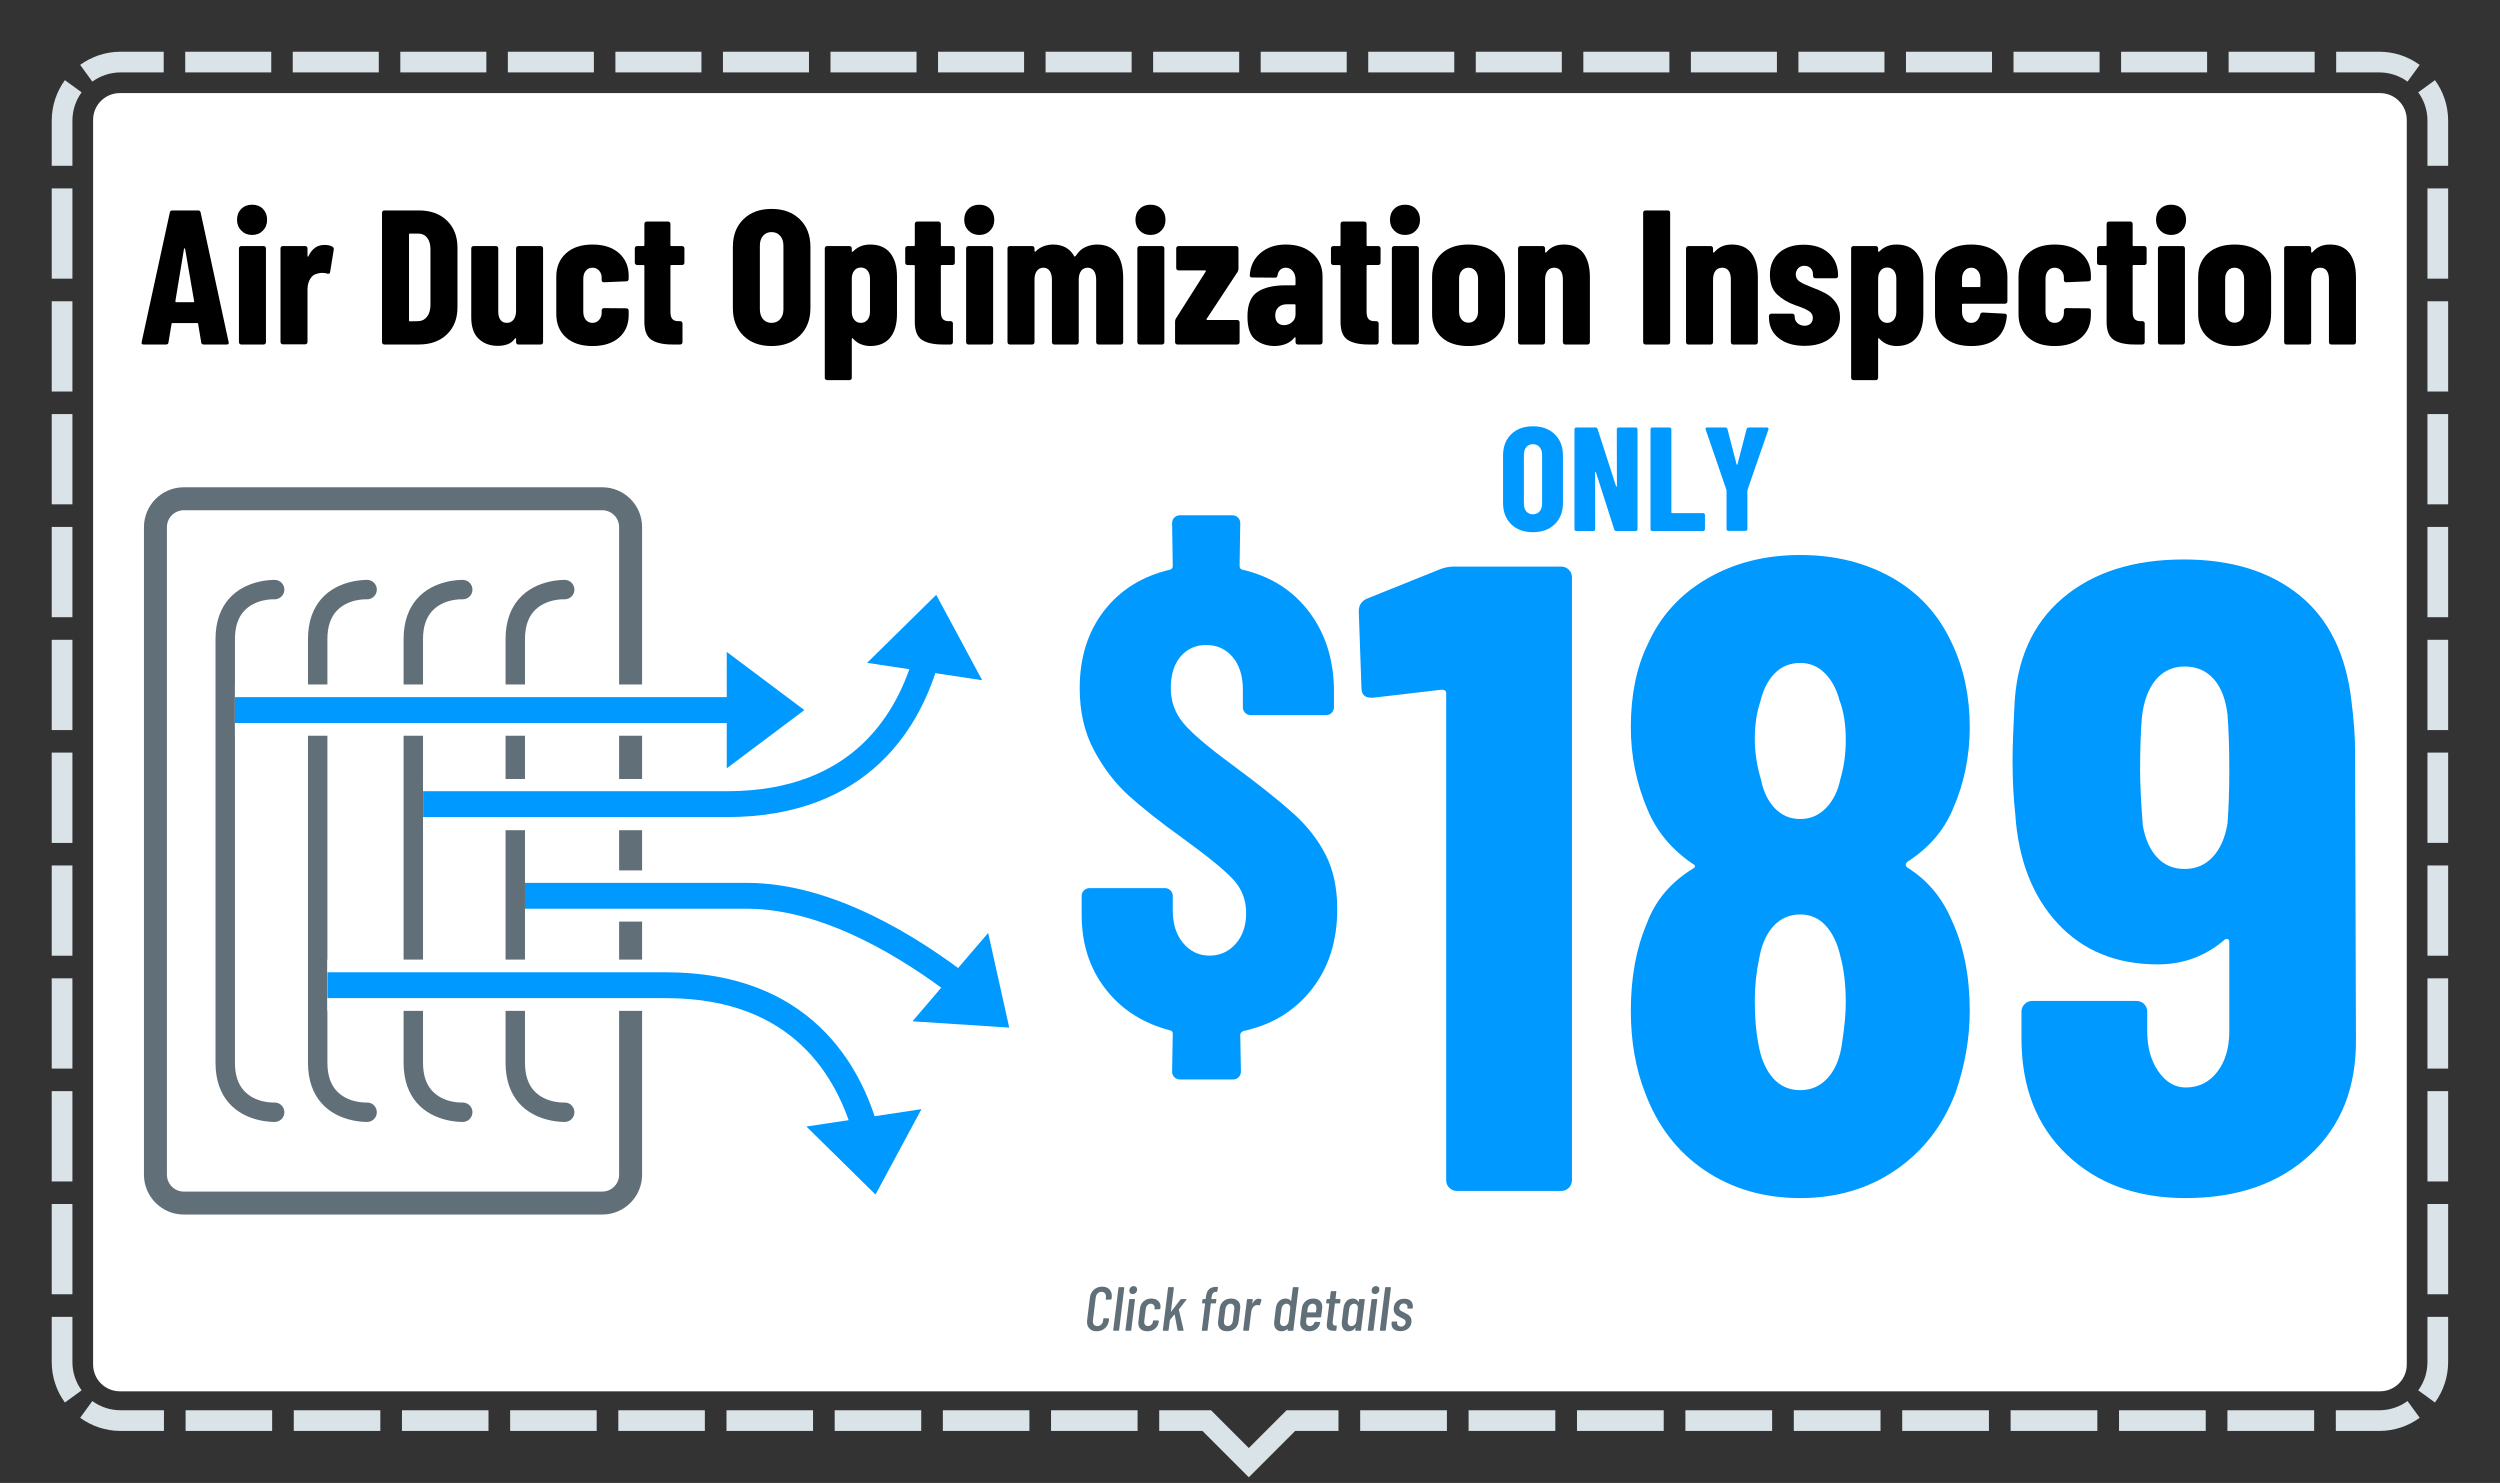 <svg clip-rule="evenodd" fill-rule="evenodd" stroke-miterlimit="5" viewBox="0 0 6042 3584" xmlns="http://www.w3.org/2000/svg" xmlns:xlink="http://www.w3.org/1999/xlink"><rect x="0" y="0" width="6042" height="3584" fill="#333333" stroke="none"/><clipPath id="a"><path clip-rule="evenodd" d="m6041.67 166.667v3416.67h-6041.67v-3416.67c0-91.986 74.681-166.667 166.667-166.667h5708.33c91.986 0 166.667 74.681 166.667 166.667z"/></clipPath><clipPath id="b"><path clip-rule="evenodd" d="m5816.67 289.667v3008.17c0 35.691-28.976 64.667-64.667 64.667h-5462.33c-35.691 0-64.667-28.976-64.667-64.667v-3008.17c0-35.691 28.976-64.667 64.667-64.667h5462.33c35.691 0 64.667 28.976 64.667 64.667z"/></clipPath><path d="m6041.67 166.667v3416.67h-6041.67v-3416.67c0-91.986 74.681-166.667 166.667-166.667h5708.33c91.986 0 166.667 74.681 166.667 166.667z" fill="none"/><g clip-path="url(#a)"><path d="m125 400.758v-109.091c0-36.592 11.818-70.446 31.842-97.949l40.422 29.429c-14.007 19.239-22.264 42.923-22.264 68.52v109.091zm270.635-275.758v50h-103.968c-25.597 0-49.281 8.257-68.52 22.264l-29.429-40.422c27.503-20.024 61.357-31.842 97.949-31.842zm259.925 0v50h-207.938v-50zm259.914 0v50h-207.937v-50zm259.928 0v50h-207.939v-50zm259.912 0v50h-207.939v-50zm259.924 0v50h-207.938v-50zm259.924 0v50h-207.939v-50zm259.916 0v50h-207.939v-50zm259.924 0v50h-207.937v-50zm259.917 0v50h-207.936v-50zm259.916 0v50h-207.938v-50zm259.928 0v50h-207.936v-50zm259.925 0v50h-207.94v-50zm259.915 0v50h-207.935v-50zm259.925 0v50h-207.935v-50zm259.922 0v50h-207.936v-50zm259.915 0v50h-207.937v-50zm259.919 0v50h-207.939v-50zm259.928 0v50h-207.936v-50zm259.916 0v50h-207.936v-50zm259.916 0v50h-207.936v-50zm253.905 31.842-29.429 40.422c-19.239-14.007-42.923-22.264-68.52-22.264h-103.968v-50h103.968c36.592 0 70.446 11.818 97.949 31.842zm68.718 243.916h-50v-109.091c0-25.597-8.257-49.281-22.264-68.52l40.422-29.429c20.024 27.503 31.842 61.357 31.842 97.949zm0 272.725h-50v-218.182h50zm0 272.732h-50v-218.182h50zm0 272.722h-50v-218.179h50zm0 272.734h-50v-218.183h50zm0 272.719h-50v-218.179h50zm0 272.728h-50v-218.18h50zm0 272.732h-50v-218.183h50zm0 272.728h-50v-218.181h50zm0 272.726h-50v-218.181h50zm0 272.728h-50v-218.182h50zm-31.842 261.584-40.422-29.43c14.007-19.238 22.264-42.923 22.264-68.519v-109.092h50v109.092c0 36.592-11.818 70.445-31.842 97.949zm-239.624 68.717v-50h104.799c25.597 0 49.281-8.256 68.52-22.263l29.429 40.421c-27.503 20.024-61.357 31.842-97.949 31.842zm-261.991 0v-50h209.595v50zm-261.989 0v-50h209.593v50zm-261.994 0v-50h209.593v50zm-261.999 0v-50h209.596v50zm-261.99 0v-50h209.595v50zm-261.993 0v-50h209.594v50zm-261.992 0v-50h209.593v50zm-261.992 0v-50h209.594v50zm-261.993 0v-50h209.594v50zm-485.696 0v-50h125.291l91.248 91.248 91.248-91.248h125.509v50h-104.798l-111.959 111.959-111.959-111.959zm-261.448 0v-50h209.16v50zm-261.443 0v-50h209.156v50zm-261.45 0v-50h209.157v50zm-261.455 0v-50h209.16v50zm-261.445 0v-50h209.159v50zm-261.449 0v-50h209.159v50zm-261.448 0v-50h209.158v50zm-261.447 0v-50h209.158v50zm-261.449 0v-50h209.159v50zm-254.82-31.842 29.429-40.421c19.239 14.007 42.923 22.263 68.52 22.263h104.58v50h-104.58c-36.592 0-70.446-11.818-97.949-31.842zm-68.718-243.916h50v109.092c0 25.596 8.257 49.281 22.264 68.519l-40.422 29.43c-20.024-27.504-31.842-61.357-31.842-97.949zm0-272.724h50v218.181h-50zm0-272.733h50v218.182h-50zm0-272.722h50v218.179h-50zm0-272.733h50v218.182h-50zm0-272.72h50v218.18h-50zm0-272.727h50v218.179h-50zm0-272.732h50v218.182h-50zm0-272.729h50v218.181h-50zm0-272.726h50v218.181h-50zm0-272.727h50v218.181h-50z" fill="#dae3e8"/><path d="m5816.67 289.667v3008.17c0 35.691-28.976 64.667-64.667 64.667h-5462.33c-35.691 0-64.667-28.976-64.667-64.667v-3008.17c0-35.691 28.976-64.667 64.667-64.667h5462.33c35.691 0 64.667 28.976 64.667 64.667z" fill="#fff"/><g clip-path="url(#b)"><path d="m2650.42 3217.4c-7.228 0-12.925-2.058-17.09-6.173-4.166-4.116-6.249-9.687-6.249-16.714 0-.903.1-2.359.301-4.366l6.625-53.454c1.004-8.231 4.216-14.806 9.637-19.725s12.096-7.378 20.026-7.378c7.127 0 12.799 2.007 17.015 6.023 4.216 4.015 6.324 9.536 6.324 16.563 0 1.004-.1 2.509-.301 4.517l-.301 2.409c-.201 1.004-.753 1.506-1.657 1.506l-11.142.602c-1.004 0-1.405-.502-1.205-1.506l.452-3.914c.101-.502.151-1.305.151-2.41 0-3.413-.979-6.148-2.936-8.206-1.958-2.058-4.593-3.087-7.906-3.087-3.714 0-6.851 1.255-9.41 3.765-2.56 2.509-4.091 5.822-4.593 9.938l-6.776 55.411c-.1.602-.15 1.405-.15 2.409 0 3.413.953 6.148 2.861 8.206 1.907 2.058 4.517 3.087 7.829 3.087 3.715 0 6.877-1.255 9.487-3.765 2.609-2.509 4.165-5.822 4.667-9.937l.452-3.915c.201-1.004.753-1.506 1.656-1.506l10.992.602c1.004 0 1.406.502 1.205 1.506l-.151 2.259c-1.004 8.231-4.216 14.831-9.636 19.8-5.421 4.969-12.147 7.453-20.177 7.453z" fill="#606f78" fill-rule="nonzero"/><path d="m2691.83 3216.19c-.903 0-1.355-.502-1.355-1.506l12.648-102.39c.201-1.004.753-1.506 1.657-1.506h11.142c.402 0 .728.151.979.452s.326.653.226 1.054l-12.498 102.39c-.1.402-.301.753-.602 1.054s-.653.452-1.054.452z" fill="#606f78" fill-rule="nonzero"/><path d="m2737.61 3127.51c-2.51 0-4.518-.753-6.023-2.259-1.506-1.505-2.259-3.463-2.259-5.872 0-3.212 1.029-5.872 3.087-7.98s4.542-3.162 7.453-3.162c2.51 0 4.518.752 6.023 2.258 1.506 1.506 2.259 3.514 2.259 6.023 0 3.112-1.029 5.722-3.087 7.83s-4.542 3.162-7.453 3.162zm-16.262 88.688c-.502 0-.879-.151-1.13-.452-.25-.301-.326-.652-.225-1.054l9.034-73.63c.201-1.004.753-1.506 1.656-1.506h11.143c1.004 0 1.405.502 1.204 1.506l-9.034 73.63c-.201 1.004-.753 1.506-1.656 1.506z" fill="#606f78" fill-rule="nonzero"/><path d="m2772.84 3217.4c-6.826 0-12.171-1.781-16.036-5.345s-5.797-8.457-5.797-14.681c0-.803.1-2.108.301-3.915l3.764-31.169c.904-7.127 3.865-12.899 8.884-17.316 5.019-4.416 11.243-6.625 18.671-6.625 6.826 0 12.222 1.807 16.187 5.421s5.947 8.281 5.947 14.003c0 1.305-.05 2.259-.15 2.861l-.301 1.958c-.201 1.003-.753 1.505-1.657 1.505l-11.142.452c-.903 0-1.355-.502-1.355-1.506l.301-1.505c.301-2.912-.427-5.421-2.183-7.529-1.757-2.108-4.141-3.162-7.153-3.162-3.111 0-5.772 1.154-7.98 3.463s-3.564 5.27-4.065 8.884l-3.614 29.362c-.101.502-.151 1.204-.151 2.108 0 3.112.803 5.596 2.409 7.453 1.607 1.857 3.815 2.786 6.626 2.786 3.111 0 5.797-1.054 8.055-3.162 2.259-2.108 3.589-4.618 3.99-7.529l.151-1.506c.201-1.004.753-1.505 1.656-1.505l11.143.15c1.004 0 1.405.502 1.204 1.506l-.301 2.258c-.803 6.525-3.689 11.871-8.658 16.037-4.969 4.165-11.217 6.248-18.746 6.248z" fill="#606f78" fill-rule="nonzero"/><path d="m2811.69 3216.19c-.904 0-1.355-.502-1.355-1.506l12.648-102.39c0-.401.15-.753.452-1.054.301-.301.702-.452 1.204-.452h10.992c.502 0 .878.151 1.129.452s.327.653.226 1.054l-7.077 57.067c0 .302.101.502.301.603.201.1.352 0 .452-.301l22.436-29.212c.501-.602 1.104-.903 1.806-.903h11.444c.602 0 .979.176 1.129.527.151.351.025.778-.376 1.28l-17.768 22.887c-.301.301-.401.602-.301.903l11.444 49.388v.302c0 .903-.452 1.355-1.356 1.355h-11.594c-.301 0-.602-.101-.903-.301-.301-.201-.502-.502-.602-.904l-7.077-37.794c-.101-.602-.402-.652-.904-.15l-10.389 13.1c-.201.2-.302.451-.302.752l-3.011 23.791c0 .402-.151.753-.452 1.054s-.702.452-1.204.452z" fill="#606f78" fill-rule="nonzero"/><path d="m2927.63 3138.95c0 .401.201.602.603.602h10.239c1.003 0 1.405.502 1.204 1.506l-.903 7.528c-.201 1.004-.753 1.506-1.656 1.506h-10.239c-.402 0-.603.201-.603.602l-7.83 63.994c-.2 1.004-.752 1.506-1.656 1.506h-10.992c-1.004 0-1.405-.502-1.204-1.506l7.829-63.994c0-.401-.2-.602-.602-.602h-5.42c-.402 0-.728-.151-.979-.452s-.326-.652-.226-1.054l.903-7.528c.201-1.004.753-1.506 1.657-1.506h5.42c.402 0 .603-.201.603-.602l.602-3.915c1.004-8.934 3.538-15.334 7.604-19.198 4.065-3.865 10.164-5.798 18.295-5.798h1.957c1.004 0 1.405.502 1.205 1.506l-1.356 9.185c-.1 1.004-.652 1.506-1.656 1.506h-1.506c-3.111 0-5.546 1.079-7.302 3.237-1.757 2.158-2.937 5.496-3.539 10.013z" fill="#606f78" fill-rule="nonzero"/><path d="m2965.57 3217.4c-6.926 0-12.322-1.807-16.187-5.42-3.864-3.614-5.797-8.533-5.797-14.757 0-.702.101-1.957.301-3.764l3.765-31.169c.903-7.127 3.864-12.899 8.883-17.316 5.02-4.416 11.293-6.625 18.822-6.625 6.927 0 12.347 1.832 16.262 5.496s5.872 8.558 5.872 14.681c0 .703-.1 1.958-.301 3.764l-3.764 31.169c-.903 7.228-3.865 13.025-8.884 17.391-5.019 4.367-11.343 6.55-18.972 6.55zm1.656-12.648c3.112 0 5.822-1.154 8.131-3.463s3.664-5.27 4.066-8.884l3.613-29.211c.101-.502.151-1.155.151-1.958 0-3.111-.853-5.621-2.56-7.528-1.706-1.908-3.965-2.861-6.776-2.861-3.111 0-5.797 1.154-8.055 3.463-2.259 2.309-3.639 5.27-4.141 8.884l-3.614 29.211c-.1.502-.15 1.205-.15 2.108 0 3.112.853 5.596 2.559 7.454 1.707 1.857 3.965 2.785 6.776 2.785z" fill="#606f78" fill-rule="nonzero"/><path d="m3042.06 3138.8c2.409 0 4.467.552 6.174 1.656.602.502.753 1.155.451 1.958l-3.613 11.443c-.301.904-.904 1.205-1.807.904-1.205-.502-2.56-.753-4.066-.753-.602 0-1.505.1-2.71.301-3.112.301-5.847 2.008-8.206 5.12-2.359 3.111-3.79 6.876-4.292 11.293l-5.42 43.967c0 .402-.151.753-.452 1.054s-.703.452-1.205.452h-10.991c-.904 0-1.356-.502-1.356-1.506l9.035-73.63c.201-1.004.753-1.506 1.656-1.506h11.143c1.003 0 1.405.502 1.204 1.506l-1.054 8.733c0 .301.075.477.226.527s.276-.075.376-.377c3.815-7.428 8.784-11.142 14.907-11.142z" fill="#606f78" fill-rule="nonzero"/><path d="m3124.43 3112.3c.201-1.004.753-1.506 1.656-1.506h11.143c.401 0 .727.151.978.452s.327.653.226 1.054l-12.648 102.39c0 .402-.151.753-.452 1.054s-.652.452-1.054.452h-11.142c-.904 0-1.355-.502-1.355-1.506l.301-2.409c.1-.201.075-.352-.075-.452-.151-.1-.327-.05-.527.151-2.108 1.807-4.392 3.162-6.852 4.065-2.459.904-4.843 1.355-7.152 1.355-5.722 0-10.189-1.756-13.401-5.27-3.212-3.513-4.818-8.231-4.818-14.154 0-.903.1-2.359.301-4.366l3.764-31.32c.904-7.428 3.514-13.275 7.83-17.541 4.317-4.267 9.637-6.4 15.961-6.4 2.309 0 4.592.452 6.851 1.355 2.259.904 4.191 2.259 5.797 4.066.201.201.377.251.527.15.151-.1.226-.25.226-.451zm-21.833 92.603c2.81 0 5.27-.929 7.378-2.786s3.563-4.291 4.366-7.303l4.066-33.879c0-3.011-.828-5.445-2.485-7.303-1.656-1.857-3.839-2.785-6.549-2.785-3.112 0-5.798 1.154-8.056 3.463-2.259 2.309-3.639 5.27-4.141 8.884l-3.614 29.362c-.1.502-.15 1.204-.15 2.108 0 3.011.828 5.471 2.484 7.378s3.89 2.861 6.701 2.861z" fill="#606f78" fill-rule="nonzero"/><path d="m3192.94 3182.32c-.201 1.004-.753 1.505-1.657 1.505h-32.975c-.301 0-.552.201-.753.603l-.903 8.131c-.101.502-.151 1.204-.151 2.108 0 3.011.828 5.471 2.484 7.378 1.657 1.907 3.84 2.861 6.55 2.861 2.711 0 5.095-.854 7.153-2.56 2.057-1.707 3.538-3.915 4.442-6.625.401-.803.953-1.205 1.656-1.205l10.841.602c.502 0 .828.151.979.452.15.301.176.653.075 1.054-1.405 6.525-4.417 11.619-9.034 15.283-4.618 3.664-10.49 5.496-17.617 5.496-6.826 0-12.172-1.781-16.036-5.345-3.865-3.564-5.797-8.457-5.797-14.681 0-.703.1-1.957.301-3.764l3.764-31.32c.903-7.127 3.865-12.899 8.884-17.316 5.019-4.416 11.243-6.625 18.671-6.625 6.826 0 12.171 1.807 16.036 5.421s5.797 8.482 5.797 14.606c0 .803-.1 2.108-.301 3.914zm-20.629-31.47c-3.112 0-5.772 1.154-7.98 3.463-2.209 2.309-3.564 5.27-4.066 8.884l-1.054 7.98c0 .402.201.603.603.603h19.875c.201 0 .377-.051.527-.151.151-.1.226-.251.226-.452l.904-7.98c.1-.502.15-1.205.15-2.108 0-3.112-.828-5.596-2.484-7.454-1.657-1.857-3.89-2.785-6.701-2.785z" fill="#606f78" fill-rule="nonzero"/><path d="m3238.71 3148.59c-.201 1.004-.753 1.506-1.656 1.506h-10.239c-.402 0-.602.201-.602.602l-5.271 42.311c-.1.703-.15 1.707-.15 3.012 0 2.911.602 4.919 1.807 6.023 1.204 1.104 3.061 1.606 5.571 1.506h1.355c1.004 0 1.405.501 1.205 1.505l-1.054 9.637c-.101.402-.301.753-.603 1.054-.301.301-.652.452-1.054.452h-4.517c-5.621 0-9.862-.979-12.723-2.936-2.861-1.958-4.292-5.597-4.292-10.917 0-.803.101-2.208.302-4.216l5.872-47.431c0-.401-.201-.602-.602-.602h-5.572c-.502 0-.878-.151-1.129-.452s-.326-.652-.226-1.054l.904-7.528c.2-1.004.753-1.506 1.656-1.506h5.722c.401 0 .602-.201.602-.602l2.108-17.015c.201-1.004.753-1.506 1.656-1.506h10.691c1.004 0 1.405.502 1.205 1.506l-1.958 17.015c-.1.1-.1.225 0 .376.101.151.251.226.452.226h10.239c1.004 0 1.405.502 1.205 1.506z" fill="#606f78" fill-rule="nonzero"/><path d="m3284.34 3141.06c.1-.402.301-.753.602-1.054.301-.302.653-.452 1.054-.452h11.143c.903 0 1.355.502 1.355 1.506l-9.185 73.63c0 .402-.151.753-.452 1.054s-.652.452-1.054.452h-11.142c-.904 0-1.356-.502-1.356-1.506l.753-5.27c0-.301-.075-.477-.226-.527-.15-.05-.326.025-.527.226-1.907 2.81-4.216 4.893-6.926 6.249-2.71 1.355-5.571 2.032-8.583 2.032-5.521 0-9.737-1.681-12.648-5.044s-4.366-8.005-4.366-13.928c0-.903.1-2.56.301-4.969l3.764-31.169c.904-7.428 3.338-13.275 7.303-17.541 3.965-4.267 9.11-6.4 15.434-6.4 2.911 0 5.546.678 7.905 2.033s4.191 3.438 5.496 6.249c.2.201.376.276.527.226.15-.051.226-.226.226-.527zm-18.22 63.843c3.112 0 5.772-1.155 7.981-3.463 2.208-2.309 3.513-5.271 3.915-8.884l3.614-29.362c.1-.502.15-1.205.15-2.108 0-3.112-.803-5.596-2.409-7.454-1.606-1.857-3.764-2.785-6.475-2.785-3.112 0-5.772 1.154-7.98 3.463-2.209 2.309-3.564 5.27-4.066 8.884l-3.613 29.362c-.101.502-.151 1.204-.151 2.108 0 3.011.828 5.471 2.485 7.378 1.656 1.907 3.839 2.861 6.549 2.861z" fill="#606f78" fill-rule="nonzero"/><path d="m3323.18 3127.51c-2.51 0-4.517-.753-6.023-2.259-1.506-1.505-2.259-3.463-2.259-5.872 0-3.212 1.029-5.872 3.087-7.98s4.542-3.162 7.453-3.162c2.51 0 4.518.752 6.023 2.258 1.506 1.506 2.259 3.514 2.259 6.023 0 3.112-1.029 5.722-3.087 7.83s-4.542 3.162-7.453 3.162zm-16.262 88.688c-.502 0-.878-.151-1.129-.452s-.327-.652-.226-1.054l9.034-73.63c.201-1.004.753-1.506 1.656-1.506h11.143c1.004 0 1.405.502 1.204 1.506l-9.034 73.63c-.201 1.004-.753 1.506-1.656 1.506z" fill="#606f78" fill-rule="nonzero"/><path d="m3336.28 3216.19c-.904 0-1.355-.502-1.355-1.506l12.648-102.39c.2-1.004.753-1.506 1.656-1.506h11.142c.402 0 .728.151.979.452s.326.653.226 1.054l-12.498 102.39c-.1.402-.301.753-.602 1.054s-.652.452-1.054.452z" fill="#606f78" fill-rule="nonzero"/><path d="m3384.47 3217.1c-6.625 0-11.845-1.556-15.659-4.668-3.815-3.111-5.722-7.378-5.722-12.798 0-1.305.05-2.259.15-2.861l.151-1.355c.1-.402.301-.753.602-1.054.301-.302.653-.452 1.054-.452h10.39c.502 0 .878.15 1.129.452.251.301.326.652.226 1.054l-.151 1.054c-.401 2.71.302 4.994 2.108 6.851 1.807 1.857 4.267 2.785 7.378 2.785 3.213 0 5.848-1.029 7.906-3.086 2.057-2.058 3.086-4.593 3.086-7.604 0-2.811-1.003-4.944-3.011-6.4-2.008-1.455-5.22-3.187-9.637-5.195-3.212-1.505-5.897-2.961-8.055-4.366-2.159-1.406-4.066-3.413-5.722-6.023-1.657-2.61-2.485-5.822-2.485-9.637 0-1.405.05-2.509.151-3.312.803-6.826 3.513-12.147 8.131-15.961 4.617-3.815 10.44-5.722 17.466-5.722 6.525 0 11.594 1.631 15.208 4.894 3.614 3.262 5.421 7.754 5.421 13.476 0 1.506-.05 2.66-.151 3.463v.452c-.2 1.004-.753 1.506-1.656 1.506h-10.088c-1.004 0-1.406-.502-1.205-1.506v-1.054l.151-1.355c0-2.41-.804-4.417-2.41-6.023s-3.764-2.409-6.474-2.409c-2.911 0-5.371.953-7.378 2.86-2.008 1.908-3.213 4.217-3.614 6.927-.201 2.108.201 3.865 1.204 5.27 1.004 1.405 2.284 2.535 3.84 3.388s4.04 2.083 7.453 3.689c3.413 1.706 6.249 3.287 8.508 4.743 2.258 1.455 4.241 3.488 5.948 6.098 1.706 2.61 2.559 5.772 2.559 9.486 0 7.328-2.459 13.226-7.378 17.693s-11.393 6.7-19.424 6.7z" fill="#606f78" fill-rule="nonzero"/><path d="m3704.76 1286.22c-21.925 0-39.441-6.434-52.548-19.303s-19.661-30.028-19.661-51.476v-114.392c0-21.448 6.554-38.607 19.661-51.476s30.623-19.303 52.548-19.303 39.501 6.434 52.728 19.303c13.226 12.869 19.839 30.028 19.839 51.476v114.392c0 21.448-6.613 38.607-19.839 51.476-13.227 12.869-30.803 19.303-52.728 19.303zm0-43.254c6.673 0 12.035-2.323 16.087-6.971 4.051-4.647 6.077-10.783 6.077-18.409v-118.681c0-7.627-2.026-13.763-6.077-18.41-4.052-4.647-9.414-6.971-16.087-6.971-6.672 0-11.975 2.324-15.907 6.971s-5.898 10.783-5.898 18.41v118.681c0 7.626 1.966 13.762 5.898 18.409 3.932 4.648 9.235 6.971 15.907 6.971z" fill="#09f" fill-rule="nonzero"/><path d="m3907.45 1037.41c0-1.191.417-2.204 1.251-3.038s1.847-1.251 3.038-1.251h41.467c1.192 0 2.205.417 3.039 1.251s1.251 1.847 1.251 3.038v241.652c0 1.191-.417 2.204-1.251 3.038-.834.835-1.847 1.252-3.039 1.252h-47.186c-2.383 0-3.932-1.192-4.647-3.575l-44.327-138.342c-.238-.715-.655-1.013-1.251-.894s-.894.536-.894 1.251l.358 137.27c0 1.191-.417 2.204-1.252 3.038-.834.835-1.847 1.252-3.038 1.252h-41.467c-1.192 0-2.204-.417-3.038-1.252-.835-.834-1.252-1.847-1.252-3.038v-241.652c0-1.191.417-2.204 1.252-3.038.834-.834 1.846-1.251 3.038-1.251h46.829c2.383 0 3.932 1.191 4.647 3.574l44.684 138.342c.239.715.656 1.013 1.251.894.596-.119.894-.536.894-1.251z" fill="#09f" fill-rule="nonzero"/><path d="m3993.24 1283.36c-1.191 0-2.204-.417-3.038-1.252-.834-.834-1.252-1.847-1.252-3.038v-241.652c0-1.191.418-2.204 1.252-3.038s1.847-1.251 3.038-1.251h41.824c1.192 0 2.205.417 3.039 1.251s1.251 1.847 1.251 3.038v200.9c0 1.192.596 1.787 1.788 1.787h75.069c1.191 0 2.204.417 3.038 1.252.834.834 1.251 1.846 1.251 3.038v34.675c0 1.191-.417 2.204-1.251 3.038-.834.835-1.847 1.252-3.038 1.252z" fill="#09f" fill-rule="nonzero"/><path d="m4176.98 1283c-1.191 0-2.204-.417-3.038-1.251s-1.251-1.847-1.251-3.039v-92.943l-.358-2.144-50.046-145.492c-.238-.476-.358-1.072-.358-1.787 0-2.145 1.311-3.217 3.933-3.217h43.969c2.621 0 4.289 1.191 5.004 3.574l22.164 85.436c.238.715.595 1.073 1.072 1.073s.834-.358 1.073-1.073l22.163-85.436c.715-2.383 2.383-3.574 5.004-3.574h43.97c1.43 0 2.502.417 3.217 1.251s.834 2.085.357 3.753l-50.403 145.492-.358 2.144v92.943c0 1.192-.417 2.205-1.251 3.039s-1.847 1.251-3.038 1.251z" fill="#09f" fill-rule="nonzero"/><path d="m3480.06 1375.84c11.497-4.311 22.275-6.467 32.334-6.467h260.825c7.185 0 13.293 2.515 18.322 7.545 5.03 5.03 7.545 11.137 7.545 18.322v1457.17c0 7.185-2.515 13.293-7.545 18.322-5.029 5.03-11.137 7.545-18.322 7.545h-252.203c-7.185 0-13.292-2.515-18.322-7.545-5.03-5.029-7.545-11.137-7.545-18.322v-1176.95c0-5.748-3.592-8.623-10.778-8.623l-165.979 19.401h-4.311c-15.808 0-23.712-7.904-23.712-23.712l-6.466-185.38c0-14.37 6.466-24.429 19.4-30.178l176.757-71.134z" fill="#09f" fill-rule="nonzero"/><path d="m4609.59 2082.87c-5.749 5.748-5.03 10.778 2.155 15.089 47.423 30.178 82.631 72.571 105.624 127.179 28.741 61.794 43.111 134.365 43.111 217.714 0 66.104-11.496 132.209-34.489 198.313-30.178 79.038-78.319 141.191-144.424 186.458-66.104 45.267-142.987 67.9-230.647 67.9s-164.542-22.274-230.647-66.822c-66.104-44.549-114.245-107.061-144.424-187.536-22.992-58.919-34.489-125.023-34.489-198.313 0-80.475 12.934-150.891 38.801-211.247 20.118-54.608 56.763-98.438 109.934-131.49 8.622-4.311 8.622-8.623 0-12.934-50.297-34.489-86.223-77.601-107.779-129.334-27.304-63.231-40.956-130.054-40.956-200.469 0-77.601 13.652-144.424 40.956-200.469 30.178-67.542 77.96-120.353 143.346-158.435s140.472-57.123 225.258-57.123c83.349 0 157.357 18.322 222.025 54.967 64.667 36.645 112.808 89.457 144.424 158.435 28.741 60.356 43.111 127.898 43.111 202.625 0 70.415-13.652 136.52-40.956 198.313-21.556 51.734-58.2 94.127-109.934 127.179zm-355.671-385.848c-8.622 25.866-12.933 55.326-12.933 88.378s5.029 66.105 15.089 99.157c5.748 28.741 16.885 51.734 33.411 68.978 16.526 17.245 37.004 25.867 61.434 25.867s45.267-8.981 62.512-26.944c17.245-17.964 28.741-41.316 34.489-70.057 8.623-28.741 12.934-60.356 12.934-94.845 0-37.364-5.03-68.979-15.089-94.846-7.186-27.304-19.041-49.219-35.567-65.745-16.527-16.526-36.286-24.789-59.279-24.789-24.43 0-44.908 8.263-61.434 24.789s-28.382 39.878-35.567 70.057zm198.313 821.275c5.749-37.363 8.623-68.978 8.623-94.845 0-43.112-4.311-80.475-12.934-112.09-7.185-31.616-19.041-56.405-35.567-74.368s-37.004-26.945-61.434-26.945c-25.867 0-47.423 9.341-64.667 28.023-17.245 18.682-28.741 44.548-34.489 77.601-7.186 33.052-10.778 67.541-10.778 103.467 0 40.238 2.874 74.727 8.622 103.468 5.748 34.49 17.245 61.794 34.489 81.912 17.245 20.119 39.519 30.178 66.823 30.178s49.938-10.418 67.901-31.256c17.963-20.837 29.1-49.219 33.411-85.145z" fill="#09f" fill-rule="nonzero"/><path d="m5693.84 2509.67c1.437 117.838-35.567 211.606-111.012 281.303-75.446 69.697-175.68 104.545-300.704 104.545-117.838 0-213.402-34.848-286.692-104.545-73.289-69.697-109.934-163.465-109.934-281.303v-64.668c0-7.185 2.515-13.292 7.544-18.322 5.03-5.03 11.137-7.545 18.323-7.545h252.202c7.186 0 13.293 2.515 18.323 7.545s7.544 11.137 7.544 18.322v47.423c0 38.801 8.982 71.134 26.945 97.001s39.878 38.801 65.745 38.801c31.615 0 57.123-12.575 76.523-37.723 19.401-25.148 29.101-57.841 29.101-98.079v-215.558c0-4.311-1.437-6.826-4.311-7.544-2.875-.719-5.749.359-8.623 3.233-45.985 38.801-99.156 58.201-159.513 58.201-100.593 0-181.428-33.052-242.502-99.157-61.075-66.104-95.205-154.483-102.39-265.136-4.311-38.801-6.467-81.194-6.467-127.179 0-31.615 1.437-74.727 4.311-129.335 4.311-113.527 43.112-201.547 116.401-264.058 73.29-62.512 171.01-93.768 293.159-93.768 114.964 0 208.014 28.741 279.148 86.223s113.168 142.987 126.101 256.514c5.748 45.986 8.622 85.505 8.622 118.557zm-310.403-519.495c2.874-37.363 4.311-80.475 4.311-129.334 0-53.171-1.437-97.72-4.311-133.646-4.312-37.364-15.449-66.105-33.412-86.224-17.963-20.118-41.315-30.178-70.056-30.178s-52.093 10.778-70.057 32.334c-17.963 21.556-29.1 51.734-33.411 90.534-2.874 34.49-4.311 76.883-4.311 127.18 0 33.052 2.155 77.6 6.467 133.645 5.748 33.053 17.244 58.92 34.489 77.601 17.244 18.682 39.519 28.023 66.823 28.023s49.937-9.7 67.9-29.101c17.964-19.4 29.819-46.344 35.568-80.834z" fill="#09f" fill-rule="nonzero"/><path d="m3231.85 2197.1c0 77.077-20.589 141.747-61.767 194.012-41.178 52.264-96.081 85.787-164.711 100.569-5.279 2.111-7.919 5.279-7.919 9.502l1.584 88.691c0 5.28-1.848 9.767-5.543 13.462-3.696 3.696-8.183 5.543-13.463 5.543h-128.285c-5.279 0-9.766-1.847-13.462-5.543-3.695-3.695-5.543-8.182-5.543-13.462l1.584-91.858c0-4.224-2.112-6.863-6.335-7.919-65.462-16.893-117.463-50.153-156.001-99.777-38.538-49.625-57.807-109.28-57.807-178.966v-45.929c0-5.279 1.847-9.767 5.543-13.462 3.695-3.695 8.183-5.543 13.462-5.543h182.133c5.279 0 9.766 1.848 13.462 5.543 3.695 3.695 5.543 8.183 5.543 13.462v34.843c0 32.731 8.447 59.127 25.34 79.188 16.894 20.061 38.011 30.092 63.351 30.092s46.457-9.503 63.351-28.508c16.893-19.005 25.34-43.818 25.34-74.437 0-31.675-10.559-58.863-31.676-81.564-21.116-22.701-62.294-56.224-123.533-100.569-52.792-38.011-95.554-71.798-128.285-101.361-32.731-29.564-60.711-65.99-83.94-109.28-23.228-43.29-34.843-93.442-34.843-150.458 0-73.909 19.533-136.204 58.6-186.884 39.066-50.681 92.386-83.94 159.96-99.777 4.223-1.056 6.335-4.224 6.335-9.503l-1.584-102.945c0-5.279 1.848-9.766 5.543-13.462 3.696-3.695 8.183-5.543 13.462-5.543h126.702c5.279 0 9.766 1.848 13.462 5.543 3.695 3.696 5.543 8.183 5.543 13.462l-1.584 102.945c0 5.279 2.112 8.447 6.335 9.503 68.63 15.837 122.742 50.152 162.336 102.944 39.594 52.793 59.391 116.671 59.391 191.636v38.01c0 5.28-1.847 9.767-5.543 13.462-3.695 3.696-8.183 5.544-13.462 5.544h-182.133c-5.279 0-9.766-1.848-13.462-5.544-3.695-3.695-5.543-8.182-5.543-13.462v-42.761c0-32.731-8.183-58.864-24.548-78.397-16.366-19.533-37.747-29.299-64.143-29.299-25.34 0-45.929 9.238-61.767 27.716-15.837 18.477-23.756 44.081-23.756 76.812 0 31.676 10.03 59.655 30.091 83.94 20.061 24.284 59.655 58.071 118.783 101.361 65.462 48.569 114.823 87.899 148.082 117.99 33.259 30.092 59.127 63.351 77.604 99.778 18.478 36.426 27.716 79.98 27.716 130.66z" fill="#09f" fill-rule="nonzero"/><path d="m444.219 1177.63h1011.27c53.156 0 96.312 43.156 96.312 96.312v1565.08c0 53.156-43.156 96.312-96.312 96.312h-1011.27c-53.155 0-96.311-43.156-96.311-96.312v-1565.08c0-53.156 43.156-96.312 96.311-96.312zm0 55.527c-22.509 0-40.784 18.275-40.784 40.785v1565.08c0 22.51 18.275 40.785 40.784 40.785h1011.27c22.51 0 40.785-18.275 40.785-40.785v-1565.08c0-22.51-18.275-40.785-40.785-40.785z" fill="#606f78"/><path d="m567.805 1544.4v1024.17c0 30.291 8.025 51.319 20.205 65.62 27.98 32.85 74.763 30.413 74.763 30.413 12.939-.575 23.911 9.463 24.485 22.402.575 12.939-9.463 23.911-22.402 24.485 0 0-70.303 2.764-112.576-46.867-17.928-21.049-31.408-51.47-31.408-96.053v-1024.17c0-44.582 13.48-75.003 31.408-96.052 42.273-49.631 112.576-46.867 112.576-46.867 12.939.574 22.977 11.546 22.402 24.485-.574 12.939-11.546 22.977-24.485 22.402 0 0-46.783-2.438-74.763 30.413-12.18 14.301-20.205 35.329-20.205 65.619z" fill="#606f78"/><path d="m791.267 1544.4v1024.17c0 30.291 8.025 51.319 20.205 65.62 27.98 32.85 74.763 30.413 74.763 30.413 12.939-.575 23.911 9.463 24.485 22.402.575 12.939-9.463 23.911-22.402 24.485 0 0-70.303 2.764-112.576-46.867-17.928-21.049-31.408-51.47-31.408-96.053v-1024.17c0-44.582 13.48-75.003 31.408-96.052 42.273-49.631 112.576-46.867 112.576-46.867 12.939.574 22.977 11.546 22.402 24.485-.574 12.939-11.546 22.977-24.485 22.402 0 0-46.783-2.438-74.763 30.413-12.18 14.301-20.205 35.329-20.205 65.619z" fill="#606f78"/><path d="m1022.34 1544.4v1024.17c0 30.291 8.024 51.319 20.205 65.62 27.98 32.85 74.763 30.413 74.763 30.413 12.939-.575 23.91 9.463 24.485 22.402s-9.463 23.911-22.402 24.485c0 0-70.303 2.764-112.576-46.867-17.928-21.049-31.409-51.47-31.409-96.053v-1024.17c0-44.582 13.481-75.003 31.409-96.052 42.273-49.631 112.576-46.867 112.576-46.867 12.939.574 22.977 11.546 22.402 24.485s-11.546 22.977-24.485 22.402c0 0-46.783-2.438-74.763 30.413-12.181 14.301-20.205 35.329-20.205 65.619z" fill="#606f78"/><path d="m1268.78 1544.4v1024.17c0 30.291 8.024 51.319 20.205 65.62 27.979 32.85 74.762 30.413 74.762 30.413 12.939-.575 23.911 9.463 24.486 22.402.574 12.939-9.464 23.911-22.403 24.485 0 0-70.303 2.764-112.575-46.867-17.929-21.049-31.409-51.47-31.409-96.053v-1024.17c0-44.582 13.48-75.003 31.409-96.052 42.272-49.631 112.575-46.867 112.575-46.867 12.939.574 22.977 11.546 22.403 24.485-.575 12.939-11.547 22.977-24.486 22.402 0 0-46.783-2.438-74.762 30.413-12.181 14.301-20.205 35.329-20.205 65.619z" fill="#606f78"/><path d="m567.75 1654.24h1031.73v123.827h-1031.73z" fill="#fff"/><path d="m1022.55 1882.62h663.824v123.827h-663.824z" fill="#fff"/><path d="m1268.82 2103.58h417.555v123.827h-417.555z" fill="#fff"/><path d="m791.282 2319.18h895.092v123.827h-895.092z" fill="#fff"/><path d="m2095.62 1601.95 167.061-164.384 111.031 206.407z" fill="#09f"/><path d="m1022.55 1943.47h734.227c326.868 0 442.555-208.307 483.493-357.589" fill="none" stroke="#09f" stroke-width="62.5"/><path d="m1756.43 1575.53 187.5 140.625-187.5 140.625z" fill="#09f"/><path d="m567.75 1716.15h1226.18" fill="none" stroke="#09f" stroke-width="62.5"/><path d="m2226.98 2680.57-111.031 206.406-167.062-164.383z" fill="#09f"/><path d="m791.282 2381.07h818.764c326.868 0 442.555 208.307 483.493 357.589" fill="none" stroke="#09f" stroke-width="62.5"/><path d="m2388.18 2254.72 50.914 228.778-233.883-15.179z" fill="#09f"/><path d="m1268.82 2164.95 536.541.016c197.667 0 398.685 127.299 519.82 220.946" fill="none" stroke="#09f" stroke-width="62.5"/><g fill-rule="nonzero"><path d="m492.317 832.601c-3.703 0-5.709-1.698-6.018-5.092l-7.405-44.434c0-1.543-.926-2.314-2.777-2.314h-58.783c-1.851 0-2.777.771-2.777 2.314l-7.406 44.434c-.308 3.394-2.314 5.092-6.017 5.092h-54.154c-4.011 0-5.554-2.006-4.628-6.018l68.039-312.89c.617-3.394 2.623-5.091 6.017-5.091h62.486c3.394 0 5.4 1.697 6.017 5.091l67.577 312.89.463 1.852c0 2.777-1.698 4.166-5.092 4.166zm-68.503-104.606c0 1.543.617 2.315 1.851 2.315h41.657c1.543 0 2.16-.772 1.852-2.315l-21.754-126.359c-.309-.926-.772-1.389-1.389-1.389s-1.08.463-1.389 1.389z"/><path d="m609.419 567.847c-10.491 0-19.209-3.471-26.151-10.414-6.943-6.943-10.415-15.66-10.415-26.151 0-10.8 3.395-19.594 10.183-26.383 6.789-6.788 15.583-10.183 26.383-10.183s19.517 3.395 26.151 10.183c6.634 6.789 9.952 15.583 9.952 26.383 0 10.491-3.395 19.208-10.183 26.151-6.789 6.943-15.429 10.414-25.92 10.414zm-26.383 264.754c-1.543 0-2.854-.54-3.934-1.62s-1.62-2.392-1.62-3.935v-226.799c0-1.543.54-2.854 1.62-3.934s2.391-1.62 3.934-1.62h54.154c1.543 0 2.854.54 3.934 1.62s1.62 2.391 1.62 3.934v226.799c0 1.543-.54 2.855-1.62 3.935s-2.391 1.62-3.934 1.62z"/><path d="m784.378 591.916c8.332 0 14.812 1.543 19.44 4.628 2.469 1.543 3.394 3.858 2.777 6.943l-8.794 54.154c-.309 3.395-2.469 4.629-6.48 3.703-3.394-1.234-7.56-1.851-12.497-1.851-4.629 0-8.64.617-12.034 1.851-7.097 1.234-12.806 5.477-17.126 12.729-4.32 7.251-6.48 15.66-6.48 25.225v127.285c0 1.543-.54 2.855-1.62 3.935s-2.391 1.62-3.934 1.62h-54.154c-1.543 0-2.855-.54-3.935-1.62s-1.62-2.392-1.62-3.935v-226.336c0-1.543.54-2.854 1.62-3.934s2.392-1.62 3.935-1.62h54.154c1.543 0 2.854.54 3.934 1.62s1.62 2.391 1.62 3.934v18.052c0 1.234.231 1.928.694 2.083.463.154 1.003-.232 1.62-1.158 8.332-18.205 21.292-27.308 38.88-27.308z"/><path d="m928.789 832.601c-1.543 0-2.854-.54-3.934-1.62s-1.62-2.392-1.62-3.935v-312.89c0-1.543.54-2.854 1.62-3.934s2.391-1.62 3.934-1.62h83.777c28.08 0 50.605 8.177 67.577 24.531 16.971 16.355 25.457 38.109 25.457 65.263v144.411c0 27.154-8.486 48.908-25.457 65.262-16.972 16.354-39.497 24.532-67.577 24.532zm59.708-58.32c0 1.543.772 2.314 2.315 2.314l20.828-.463c8.331-.308 15.12-3.857 20.366-10.645 5.245-6.789 8.022-15.737 8.331-26.846v-136.079c0-11.726-2.623-20.983-7.869-27.772-5.245-6.788-12.342-10.183-21.291-10.183h-20.365c-1.543 0-2.315.772-2.315 2.315z"/><path d="m1247.23 600.247c0-1.543.54-2.854 1.62-3.934s2.392-1.62 3.935-1.62h54.154c1.542 0 2.854.54 3.934 1.62s1.62 2.391 1.62 3.934v226.799c0 1.543-.54 2.855-1.62 3.935s-2.392 1.62-3.934 1.62h-54.154c-1.543 0-2.855-.54-3.935-1.62s-1.62-2.392-1.62-3.935v-7.868c0-.926-.308-1.543-.925-1.852-.618-.308-1.235 0-1.852.926-4.628 6.48-10.414 11.031-17.357 13.654s-15.043 3.935-24.3 3.935c-18.514 0-33.788-5.632-45.823-16.895-12.034-11.262-18.051-28.62-18.051-52.071v-166.628c0-1.543.54-2.854 1.62-3.934s2.392-1.62 3.934-1.62h54.154c1.543 0 2.855.54 3.935 1.62s1.62 2.391 1.62 3.934v152.28c0 8.948 1.774 15.814 5.323 20.597 3.548 4.783 8.717 7.174 15.505 7.174 6.789 0 12.189-2.623 16.2-7.869 4.012-5.245 6.017-12.342 6.017-21.291z"/><path d="m1431.91 836.303c-27.154 0-48.522-6.942-64.105-20.828s-23.374-32.863-23.374-56.931v-89.794c0-23.451 7.791-42.274 23.374-56.468 15.583-14.195 36.951-21.292 64.105-21.292 27.155 0 48.523 6.943 64.106 20.829 15.583 13.885 23.374 31.937 23.374 54.154v8.331c0 1.543-.54 2.854-1.62 3.934s-2.391 1.62-3.934 1.62l-54.154 2.315c-3.703 0-5.555-1.852-5.555-5.555v-5.554c0-6.788-2.082-12.497-6.248-17.125-4.166-4.629-9.489-6.943-15.969-6.943-6.788 0-12.188 2.468-16.199 7.405-4.012 4.937-6.018 11.417-6.018 19.44v79.611c0 8.023 2.006 14.503 6.018 19.44 4.011 4.937 9.411 7.406 16.199 7.406 6.48 0 11.803-2.391 15.969-7.174s6.248-10.415 6.248-16.895v-6.017c0-1.542.54-2.854 1.62-3.934s2.392-1.62 3.935-1.62l54.154.463c1.543 0 2.854.54 3.934 1.62s1.62 2.391 1.62 3.934v10.646c0 22.834-7.791 41.04-23.374 54.617s-36.951 20.365-64.106 20.365z"/><path d="m1654.08 634.961c0 1.543-.54 2.855-1.62 3.935s-2.392 1.62-3.934 1.62h-25.92c-1.543 0-2.315.771-2.315 2.314v110.16c0 8.948 1.698 15.119 5.092 18.514 3.394 3.394 8.486 4.937 15.274 4.628h3.24c1.543 0 2.854.54 3.934 1.62s1.62 2.392 1.62 3.935v45.359c0 1.543-.54 2.855-1.62 3.935s-2.391 1.62-3.934 1.62h-18.514c-22.526 0-39.497-3.78-50.914-11.34s-17.126-21.986-17.126-43.277v-135.154c0-1.543-.771-2.314-2.314-2.314h-15.274c-1.543 0-2.855-.54-3.935-1.62s-1.62-2.392-1.62-3.935v-34.714c0-1.543.54-2.854 1.62-3.934s2.392-1.62 3.935-1.62h15.274c1.543 0 2.314-.771 2.314-2.314v-51.377c0-1.543.54-2.854 1.62-3.934s2.392-1.62 3.934-1.62h51.84c1.543 0 2.854.54 3.934 1.62s1.62 2.391 1.62 3.934v51.377c0 1.543.772 2.314 2.315 2.314h25.92c1.542 0 2.854.54 3.934 1.62s1.62 2.391 1.62 3.934z"/><path d="m1864.68 836.303c-28.388 0-51.068-8.331-68.04-24.994-16.971-16.663-25.457-38.88-25.457-66.651v-148.114c0-27.771 8.486-49.988 25.457-66.651 16.972-16.662 39.652-24.994 68.04-24.994s51.145 8.332 68.271 24.994c17.126 16.663 25.689 38.88 25.689 66.651v148.114c0 27.771-8.563 49.988-25.689 66.651s-39.883 24.994-68.271 24.994zm0-56.005c8.64 0 15.583-3.009 20.828-9.026 5.246-6.017 7.869-13.963 7.869-23.837v-153.668c0-9.874-2.623-17.82-7.869-23.837-5.245-6.017-12.188-9.025-20.828-9.025s-15.506 3.008-20.597 9.025c-5.092 6.017-7.637 13.963-7.637 23.837v153.668c0 9.874 2.545 17.82 7.637 23.837 5.091 6.017 11.957 9.026 20.597 9.026z"/><path d="m2103.05 590.99c21.292 0 37.414 6.866 48.369 20.597 10.954 13.732 16.431 32.632 16.431 56.7v90.257c0 24.994-5.554 44.202-16.663 57.625-11.108 13.423-27.154 20.134-48.137 20.134-6.788 0-13.885-1.311-21.291-3.934s-14.194-7.328-20.366-14.117c-.617-.926-1.234-1.234-1.851-.926-.617.309-.926.926-.926 1.852v93.959c0 1.543-.54 2.855-1.62 3.935s-2.391 1.62-3.934 1.62h-54.154c-1.543 0-2.854-.54-3.934-1.62s-1.62-2.392-1.62-3.935v-312.89c0-1.543.54-2.854 1.62-3.934s2.391-1.62 3.934-1.62h54.154c1.543 0 2.854.54 3.934 1.62s1.62 2.391 1.62 3.934v7.406c0 .617.309.926.926.926 1.234 0 2.469-.772 3.703-2.315 10.491-10.182 23.76-15.274 39.805-15.274zm-.463 82.388c0-8.022-2.005-14.502-6.017-19.439-4.011-4.938-9.411-7.406-16.2-7.406-6.48 0-11.725 2.468-15.737 7.406-4.011 4.937-6.017 11.417-6.017 19.439v80.074c0 8.023 2.006 14.503 6.017 19.44 4.012 4.937 9.257 7.406 15.737 7.406 6.789 0 12.189-2.469 16.2-7.406 4.012-4.937 6.017-11.417 6.017-19.44z"/><path d="m2307.63 634.961c0 1.543-.54 2.855-1.62 3.935s-2.391 1.62-3.934 1.62h-25.92c-1.543 0-2.314.771-2.314 2.314v110.16c0 8.948 1.697 15.119 5.091 18.514 3.395 3.394 8.486 4.937 15.274 4.628h3.24c1.543 0 2.855.54 3.935 1.62s1.62 2.392 1.62 3.935v45.359c0 1.543-.54 2.855-1.62 3.935s-2.392 1.62-3.935 1.62h-18.514c-22.525 0-39.497-3.78-50.914-11.34s-17.125-21.986-17.125-43.277v-135.154c0-1.543-.772-2.314-2.315-2.314h-15.274c-1.543 0-2.854-.54-3.934-1.62s-1.62-2.392-1.62-3.935v-34.714c0-1.543.54-2.854 1.62-3.934s2.391-1.62 3.934-1.62h15.274c1.543 0 2.315-.771 2.315-2.314v-51.377c0-1.543.54-2.854 1.62-3.934s2.391-1.62 3.934-1.62h51.84c1.542 0 2.854.54 3.934 1.62s1.62 2.391 1.62 3.934v51.377c0 1.543.771 2.314 2.314 2.314h25.92c1.543 0 2.854.54 3.934 1.62s1.62 2.391 1.62 3.934z"/><path d="m2366.88 567.847c-10.492 0-19.209-3.471-26.152-10.414-6.942-6.943-10.414-15.66-10.414-26.151 0-10.8 3.394-19.594 10.183-26.383 6.789-6.788 15.583-10.183 26.383-10.183s19.517 3.395 26.151 10.183c6.634 6.789 9.951 15.583 9.951 26.383 0 10.491-3.394 19.208-10.182 26.151-6.789 6.943-15.429 10.414-25.92 10.414zm-26.383 264.754c-1.543 0-2.854-.54-3.934-1.62s-1.62-2.392-1.62-3.935v-226.799c0-1.543.54-2.854 1.62-3.934s2.391-1.62 3.934-1.62h54.154c1.543 0 2.854.54 3.934 1.62s1.62 2.391 1.62 3.934v226.799c0 1.543-.54 2.855-1.62 3.935s-2.391 1.62-3.934 1.62z"/><path d="m2651.54 590.99c20.982 0 36.719 7.097 47.211 21.292 10.491 14.194 15.737 34.097 15.737 59.708v155.056c0 1.543-.54 2.855-1.62 3.935s-2.391 1.62-3.934 1.62h-54.154c-1.543 0-2.855-.54-3.935-1.62s-1.62-2.392-1.62-3.935v-150.89c0-9.258-1.851-16.432-5.554-21.523-3.703-5.092-8.64-7.637-14.811-7.637-6.789 0-12.112 2.545-15.969 7.637-3.857 5.091-5.785 12.265-5.785 21.523v150.89c0 1.543-.54 2.855-1.62 3.935s-2.392 1.62-3.935 1.62h-53.691c-1.543 0-2.854-.54-3.934-1.62s-1.62-2.392-1.62-3.935v-150.89c0-9.258-1.852-16.432-5.554-21.523-3.703-5.092-8.64-7.637-14.812-7.637-6.788 0-12.111 2.545-15.968 7.637-3.857 5.091-5.786 12.265-5.786 21.523v150.89c0 1.543-.54 2.855-1.62 3.935s-2.391 1.62-3.934 1.62h-54.154c-1.543 0-2.855-.54-3.935-1.62s-1.62-2.392-1.62-3.935v-226.799c0-1.543.54-2.854 1.62-3.934s2.392-1.62 3.935-1.62h54.154c1.543 0 2.854.54 3.934 1.62s1.62 2.391 1.62 3.934v6.017c0 .926.309 1.543.926 1.852.617.308 1.234.154 1.851-.463 6.172-6.171 12.96-10.491 20.366-12.96 7.405-2.469 14.503-3.703 21.291-3.703 24.069 0 41.348 9.566 51.84 28.697l.926.463c.925 0 2.005-.926 3.24-2.777 6.48-9.874 14.271-16.74 23.374-20.597s18.283-5.786 27.54-5.786z"/><path d="m2780.67 567.847c-10.491 0-19.208-3.471-26.151-10.414s-10.414-15.66-10.414-26.151c0-10.8 3.394-19.594 10.182-26.383 6.789-6.788 15.583-10.183 26.383-10.183s19.517 3.395 26.152 10.183c6.634 6.789 9.951 15.583 9.951 26.383 0 10.491-3.394 19.208-10.183 26.151-6.788 6.943-15.428 10.414-25.92 10.414zm-26.383 264.754c-1.542 0-2.854-.54-3.934-1.62s-1.62-2.392-1.62-3.935v-226.799c0-1.543.54-2.854 1.62-3.934s2.392-1.62 3.934-1.62h54.155c1.542 0 2.854.54 3.934 1.62s1.62 2.391 1.62 3.934v226.799c0 1.543-.54 2.855-1.62 3.935s-2.392 1.62-3.934 1.62z"/><path d="m2845.47 832.601c-1.543 0-2.854-.54-3.934-1.62s-1.62-2.392-1.62-3.935v-49.988c0-2.469.617-4.783 1.851-6.943l72.205-113.862c.926-1.852.463-2.777-1.388-2.777h-64.337c-1.543 0-2.854-.54-3.934-1.62s-1.62-2.392-1.62-3.935v-47.674c0-1.543.54-2.854 1.62-3.934s2.391-1.62 3.934-1.62h139.319c1.543 0 2.855.54 3.935 1.62s1.62 2.391 1.62 3.934v49.526c0 2.468-.617 4.783-1.852 6.943l-74.982 113.862c-.926 1.851-.463 2.777 1.388 2.777h72.669c1.542 0 2.854.54 3.934 1.62s1.62 2.392 1.62 3.934v48.137c0 1.543-.54 2.855-1.62 3.935s-2.392 1.62-3.934 1.62z"/><path d="m3107.91 590.99c26.228 0 47.52 7.097 63.874 21.292 16.354 14.194 24.531 32.862 24.531 56.005v158.759c0 1.543-.54 2.855-1.62 3.935s-2.391 1.62-3.934 1.62h-54.154c-1.543 0-2.854-.54-3.934-1.62s-1.62-2.392-1.62-3.935v-10.182c0-.926-.309-1.543-.926-1.852-.617-.308-1.234 0-1.852.926-10.182 12.96-25.92 19.748-47.211 20.365-17.897 0-33.403-4.937-46.517-14.811s-19.671-28.697-19.671-56.468c0-28.697 7.946-48.446 23.837-59.246s38.803-16.2 68.734-16.2h21.291c1.543 0 2.315-.771 2.315-2.314v-11.571c0-8.332-2.238-15.197-6.712-20.597s-10.106-8.1-16.894-8.1c-5.246 0-9.643 1.62-13.191 4.86-3.549 3.24-5.786 7.791-6.712 13.654-.308 3.703-2.314 5.554-6.017 5.554l-55.543-.463c-3.702 0-5.554-1.851-5.554-5.554 1.543-22.526 10.337-40.5 26.383-53.923 16.046-13.422 36.411-20.134 61.097-20.134zm-4.629 194.862c7.097 0 13.5-2.391 19.209-7.174 5.708-4.783 8.563-11.186 8.563-19.209v-21.754c0-1.543-.772-2.314-2.315-2.314h-18.977c-8.331 0-15.043 2.391-20.134 7.174s-7.637 11.34-7.637 19.672c0 7.714 1.928 13.577 5.786 17.588 3.857 4.012 9.025 6.017 15.505 6.017z"/><path d="m3336.56 634.961c0 1.543-.54 2.855-1.62 3.935s-2.391 1.62-3.934 1.62h-25.92c-1.543 0-2.314.771-2.314 2.314v110.16c0 8.948 1.697 15.119 5.091 18.514 3.394 3.394 8.486 4.937 15.274 4.628h3.24c1.543 0 2.855.54 3.935 1.62s1.62 2.392 1.62 3.935v45.359c0 1.543-.54 2.855-1.62 3.935s-2.392 1.62-3.935 1.62h-18.514c-22.525 0-39.497-3.78-50.914-11.34s-17.126-21.986-17.126-43.277v-135.154c0-1.543-.771-2.314-2.314-2.314h-15.274c-1.543 0-2.854-.54-3.934-1.62s-1.62-2.392-1.62-3.935v-34.714c0-1.543.54-2.854 1.62-3.934s2.391-1.62 3.934-1.62h15.274c1.543 0 2.314-.771 2.314-2.314v-51.377c0-1.543.54-2.854 1.62-3.934s2.392-1.62 3.935-1.62h51.839c1.543 0 2.855.54 3.935 1.62s1.62 2.391 1.62 3.934v51.377c0 1.543.771 2.314 2.314 2.314h25.92c1.543 0 2.854.54 3.934 1.62s1.62 2.391 1.62 3.934z"/><path d="m3395.81 567.847c-10.492 0-19.209-3.471-26.152-10.414s-10.414-15.66-10.414-26.151c0-10.8 3.394-19.594 10.183-26.383 6.788-6.788 15.583-10.183 26.383-10.183s19.517 3.395 26.151 10.183c6.634 6.789 9.951 15.583 9.951 26.383 0 10.491-3.394 19.208-10.182 26.151-6.789 6.943-15.429 10.414-25.92 10.414zm-26.383 264.754c-1.543 0-2.854-.54-3.934-1.62s-1.62-2.392-1.62-3.935v-226.799c0-1.543.54-2.854 1.62-3.934s2.391-1.62 3.934-1.62h54.154c1.543 0 2.854.54 3.934 1.62s1.62 2.391 1.62 3.934v226.799c0 1.543-.54 2.855-1.62 3.935s-2.391 1.62-3.934 1.62z"/><path d="m3549.01 836.303c-27.463 0-48.986-6.942-64.569-20.828-15.582-13.886-23.374-32.863-23.374-56.931v-89.794c0-23.451 7.869-42.274 23.606-56.468 15.737-14.195 37.183-21.292 64.337-21.292 27.462 0 49.062 7.097 64.799 21.292 15.737 14.194 23.606 33.017 23.606 56.468v89.794c0 24.068-7.791 43.045-23.374 56.931s-37.26 20.828-65.031 20.828zm0-56.468c6.788 0 12.342-2.468 16.662-7.406 4.32-4.937 6.48-11.262 6.48-18.977v-80.074c0-7.714-2.16-14.04-6.48-18.977s-9.874-7.405-16.662-7.405c-6.789 0-12.266 2.468-16.432 7.405-4.165 4.937-6.248 11.263-6.248 18.977v80.074c0 7.715 2.083 14.04 6.248 18.977 4.166 4.938 9.643 7.406 16.432 7.406z"/><path d="m3779.51 590.99c20.982 0 36.719 6.943 47.211 20.829 10.491 13.885 15.737 33.325 15.737 58.319v156.908c0 1.543-.54 2.855-1.62 3.935s-2.392 1.62-3.934 1.62h-54.155c-1.542 0-2.854-.54-3.934-1.62s-1.62-2.392-1.62-3.935v-151.816c0-8.949-1.774-15.892-5.323-20.829-3.548-4.937-8.717-7.405-15.505-7.405-7.097 0-12.574 2.545-16.432 7.637-3.857 5.091-5.785 12.265-5.785 21.523v150.89c0 1.543-.54 2.855-1.62 3.935s-2.392 1.62-3.935 1.62h-54.154c-1.542 0-2.854-.54-3.934-1.62s-1.62-2.392-1.62-3.935v-226.799c0-1.543.54-2.854 1.62-3.934s2.392-1.62 3.934-1.62h54.154c1.543 0 2.855.54 3.935 1.62s1.62 2.391 1.62 3.934v8.795c0 .925.385 1.388 1.157 1.388.771 0 1.774-.617 3.008-1.851 9.875-11.726 23.606-17.589 41.195-17.589z"/><path d="m3976.69 832.601c-1.543 0-2.854-.54-3.934-1.62s-1.62-2.392-1.62-3.935v-312.89c0-1.543.54-2.854 1.62-3.934s2.391-1.62 3.934-1.62h54.154c1.543 0 2.854.54 3.934 1.62s1.62 2.391 1.62 3.934v312.89c0 1.543-.54 2.855-1.62 3.935s-2.391 1.62-3.934 1.62z"/><path d="m4185.44 590.99c20.983 0 36.72 6.943 47.212 20.829 10.491 13.885 15.737 33.325 15.737 58.319v156.908c0 1.543-.54 2.855-1.62 3.935s-2.392 1.62-3.935 1.62h-54.154c-1.542 0-2.854-.54-3.934-1.62s-1.62-2.392-1.62-3.935v-151.816c0-8.949-1.774-15.892-5.323-20.829-3.548-4.937-8.717-7.405-15.505-7.405-7.097 0-12.575 2.545-16.432 7.637-3.857 5.091-5.785 12.265-5.785 21.523v150.89c0 1.543-.54 2.855-1.62 3.935s-2.392 1.62-3.935 1.62h-54.154c-1.543 0-2.854-.54-3.934-1.62s-1.62-2.392-1.62-3.935v-226.799c0-1.543.54-2.854 1.62-3.934s2.391-1.62 3.934-1.62h54.154c1.543 0 2.855.54 3.935 1.62s1.62 2.391 1.62 3.934v8.795c0 .925.385 1.388 1.157 1.388.771 0 1.774-.617 3.008-1.851 9.875-11.726 23.606-17.589 41.194-17.589z"/><path d="m4361.32 835.841c-26.228 0-47.134-6.249-62.716-18.746-15.583-12.497-23.375-29.237-23.375-50.22v-3.24c0-1.543.54-2.854 1.62-3.934s2.392-1.62 3.935-1.62h50.914c1.543 0 2.854.54 3.934 1.62s1.62 2.391 1.62 3.934v1.389c0 6.48 2.314 11.803 6.943 15.968 4.628 4.166 10.337 6.249 17.125 6.249 6.172 0 11.032-1.774 14.58-5.323 3.549-3.549 5.323-8.1 5.323-13.654 0-6.789-2.931-12.112-8.794-15.969s-12.42-7.097-19.671-9.72c-7.252-2.623-12.266-4.397-15.043-5.323-16.972-6.171-31.243-14.734-42.814-25.688-11.572-10.954-17.357-26.768-17.357-47.443 0-22.525 7.405-40.268 22.217-53.228 14.811-12.96 34.559-19.44 59.245-19.44 25.611 0 45.9 6.789 60.866 20.366 14.965 13.577 22.448 31.937 22.448 55.079 0 1.543-.54 2.855-1.62 3.935s-2.391 1.62-3.934 1.62h-49.526c-1.543 0-2.854-.54-3.934-1.62s-1.62-2.392-1.62-3.935v-3.702c0-6.172-1.929-11.186-5.786-15.043s-8.871-5.786-15.042-5.786c-6.48 0-11.572 2.083-15.275 6.249-3.703 4.165-5.554 9.025-5.554 14.58 0 7.405 3.163 13.191 9.489 17.357 6.325 4.165 15.968 8.717 28.928 13.654 13.269 4.937 24.608 9.951 34.02 15.043 9.411 5.091 17.511 12.342 24.3 21.754 6.788 9.411 10.183 21.214 10.183 35.408 0 21.292-7.792 38.186-23.375 50.683-15.582 12.497-36.334 18.746-62.254 18.746z"/><path d="m4583.49 590.99c21.291 0 37.414 6.866 48.368 20.597 10.954 13.732 16.432 32.632 16.432 56.7v90.257c0 24.994-5.555 44.202-16.663 57.625-11.109 13.423-27.154 20.134-48.137 20.134-6.789 0-13.886-1.311-21.292-3.934-7.405-2.623-14.194-7.328-20.365-14.117-.617-.926-1.234-1.234-1.852-.926-.617.309-.925.926-.925 1.852v93.959c0 1.543-.54 2.855-1.62 3.935s-2.392 1.62-3.935 1.62h-54.154c-1.542 0-2.854-.54-3.934-1.62s-1.62-2.392-1.62-3.935v-312.89c0-1.543.54-2.854 1.62-3.934s2.392-1.62 3.934-1.62h54.154c1.543 0 2.855.54 3.935 1.62s1.62 2.391 1.62 3.934v7.406c0 .617.308.926.925.926 1.235 0 2.469-.772 3.703-2.315 10.492-10.182 23.76-15.274 39.806-15.274zm-.463 82.388c0-8.022-2.006-14.502-6.017-19.439-4.012-4.938-9.412-7.406-16.2-7.406-6.48 0-11.726 2.468-15.737 7.406-4.012 4.937-6.017 11.417-6.017 19.439v80.074c0 8.023 2.005 14.503 6.017 19.44 4.011 4.937 9.257 7.406 15.737 7.406 6.788 0 12.188-2.469 16.2-7.406 4.011-4.937 6.017-11.417 6.017-19.44z"/><path d="m4851.49 728.458c0 1.543-.54 2.854-1.62 3.934s-2.391 1.62-3.934 1.62h-101.828c-1.543 0-2.315.772-2.315 2.315v17.125c0 7.715 2.083 14.117 6.249 19.209 4.166 5.091 9.488 7.637 15.968 7.637 5.863 0 10.646-1.929 14.349-5.786s6.171-8.717 7.406-14.58c.925-3.085 2.931-4.628 6.017-4.628l53.228 2.777c1.543 0 2.854.54 3.934 1.62s1.466 2.546 1.157 4.397c-2.16 23.76-10.414 41.734-24.762 53.923-14.349 12.188-34.792 18.282-61.329 18.282-27.462 0-48.908-6.865-64.337-20.597-15.428-13.731-23.142-32.785-23.142-57.162v-89.794c0-23.451 7.791-42.274 23.374-56.468 15.583-14.195 36.951-21.292 64.105-21.292s48.523 7.097 64.106 21.292c15.583 14.194 23.374 33.017 23.374 56.468zm-87.48-81.462c-6.48 0-11.802 2.468-15.968 7.405s-6.249 11.263-6.249 18.977v18.052c0 1.543.772 2.314 2.315 2.314h39.805c1.543 0 2.314-.771 2.314-2.314v-18.052c0-7.714-2.082-14.04-6.248-18.977s-9.489-7.405-15.969-7.405z"/><path d="m4965.81 836.303c-27.154 0-48.523-6.942-64.105-20.828-15.583-13.886-23.374-32.863-23.374-56.931v-89.794c0-23.451 7.791-42.274 23.374-56.468 15.582-14.195 36.951-21.292 64.105-21.292s48.523 6.943 64.106 20.829c15.582 13.885 23.374 31.937 23.374 54.154v8.331c0 1.543-.54 2.854-1.62 3.934s-2.392 1.62-3.935 1.62l-54.154 2.315c-3.702 0-5.554-1.852-5.554-5.555v-5.554c0-6.788-2.083-12.497-6.248-17.125-4.166-4.629-9.489-6.943-15.969-6.943-6.788 0-12.188 2.468-16.2 7.405-4.011 4.937-6.017 11.417-6.017 19.44v79.611c0 8.023 2.006 14.503 6.017 19.44 4.012 4.937 9.412 7.406 16.2 7.406 6.48 0 11.803-2.391 15.969-7.174 4.165-4.783 6.248-10.415 6.248-16.895v-6.017c0-1.542.54-2.854 1.62-3.934s2.392-1.62 3.934-1.62l54.154.463c1.543 0 2.855.54 3.935 1.62s1.62 2.391 1.62 3.934v10.646c0 22.834-7.792 41.04-23.374 54.617-15.583 13.577-36.952 20.365-64.106 20.365z"/><path d="m5187.98 634.961c0 1.543-.54 2.855-1.62 3.935s-2.392 1.62-3.935 1.62h-25.92c-1.542 0-2.314.771-2.314 2.314v110.16c0 8.948 1.697 15.119 5.092 18.514 3.394 3.394 8.485 4.937 15.274 4.628h3.24c1.543 0 2.854.54 3.934 1.62s1.62 2.392 1.62 3.935v45.359c0 1.543-.54 2.855-1.62 3.935s-2.391 1.62-3.934 1.62h-18.514c-22.526 0-39.497-3.78-50.914-11.34-11.418-7.56-17.126-21.986-17.126-43.277v-135.154c0-1.543-.772-2.314-2.314-2.314h-15.275c-1.542 0-2.854-.54-3.934-1.62s-1.62-2.392-1.62-3.935v-34.714c0-1.543.54-2.854 1.62-3.934s2.392-1.62 3.934-1.62h15.275c1.542 0 2.314-.771 2.314-2.314v-51.377c0-1.543.54-2.854 1.62-3.934s2.391-1.62 3.934-1.62h51.84c1.543 0 2.854.54 3.934 1.62s1.62 2.391 1.62 3.934v51.377c0 1.543.772 2.314 2.314 2.314h25.92c1.543 0 2.855.54 3.935 1.62s1.62 2.391 1.62 3.934z"/><path d="m5247.23 567.847c-10.491 0-19.208-3.471-26.151-10.414s-10.415-15.66-10.415-26.151c0-10.8 3.395-19.594 10.183-26.383 6.789-6.788 15.583-10.183 26.383-10.183s19.517 3.395 26.151 10.183c6.635 6.789 9.952 15.583 9.952 26.383 0 10.491-3.395 19.208-10.183 26.151-6.789 6.943-15.429 10.414-25.92 10.414zm-26.383 264.754c-1.543 0-2.854-.54-3.934-1.62s-1.62-2.392-1.62-3.935v-226.799c0-1.543.54-2.854 1.62-3.934s2.391-1.62 3.934-1.62h54.154c1.543 0 2.855.54 3.935 1.62s1.62 2.391 1.62 3.934v226.799c0 1.543-.54 2.855-1.62 3.935s-2.392 1.62-3.935 1.62z"/><path d="m5400.43 836.303c-27.463 0-48.985-6.942-64.568-20.828s-23.374-32.863-23.374-56.931v-89.794c0-23.451 7.868-42.274 23.605-56.468 15.737-14.195 37.183-21.292 64.337-21.292 27.463 0 49.063 7.097 64.8 21.292 15.737 14.194 23.605 33.017 23.605 56.468v89.794c0 24.068-7.791 43.045-23.374 56.931s-37.26 20.828-65.031 20.828zm0-56.468c6.789 0 12.343-2.468 16.663-7.406 4.32-4.937 6.48-11.262 6.48-18.977v-80.074c0-7.714-2.16-14.04-6.48-18.977s-9.874-7.405-16.663-7.405c-6.788 0-12.266 2.468-16.431 7.405-4.166 4.937-6.249 11.263-6.249 18.977v80.074c0 7.715 2.083 14.04 6.249 18.977 4.165 4.938 9.643 7.406 16.431 7.406z"/><path d="m5630.93 590.99c20.983 0 36.72 6.943 47.211 20.829 10.492 13.885 15.737 33.325 15.737 58.319v156.908c0 1.543-.54 2.855-1.62 3.935s-2.391 1.62-3.934 1.62h-54.154c-1.543 0-2.854-.54-3.934-1.62s-1.62-2.392-1.62-3.935v-151.816c0-8.949-1.775-15.892-5.323-20.829-3.549-4.937-8.717-7.405-15.506-7.405-7.097 0-12.574 2.545-16.431 7.637-3.857 5.091-5.786 12.265-5.786 21.523v150.89c0 1.543-.54 2.855-1.62 3.935s-2.391 1.62-3.934 1.62h-54.154c-1.543 0-2.854-.54-3.934-1.62s-1.62-2.392-1.62-3.935v-226.799c0-1.543.54-2.854 1.62-3.934s2.391-1.62 3.934-1.62h54.154c1.543 0 2.854.54 3.934 1.62s1.62 2.391 1.62 3.934v8.795c0 .925.386 1.388 1.157 1.388.772 0 1.775-.617 3.009-1.851 9.874-11.726 23.605-17.589 41.194-17.589z"/></g></g></g></svg>